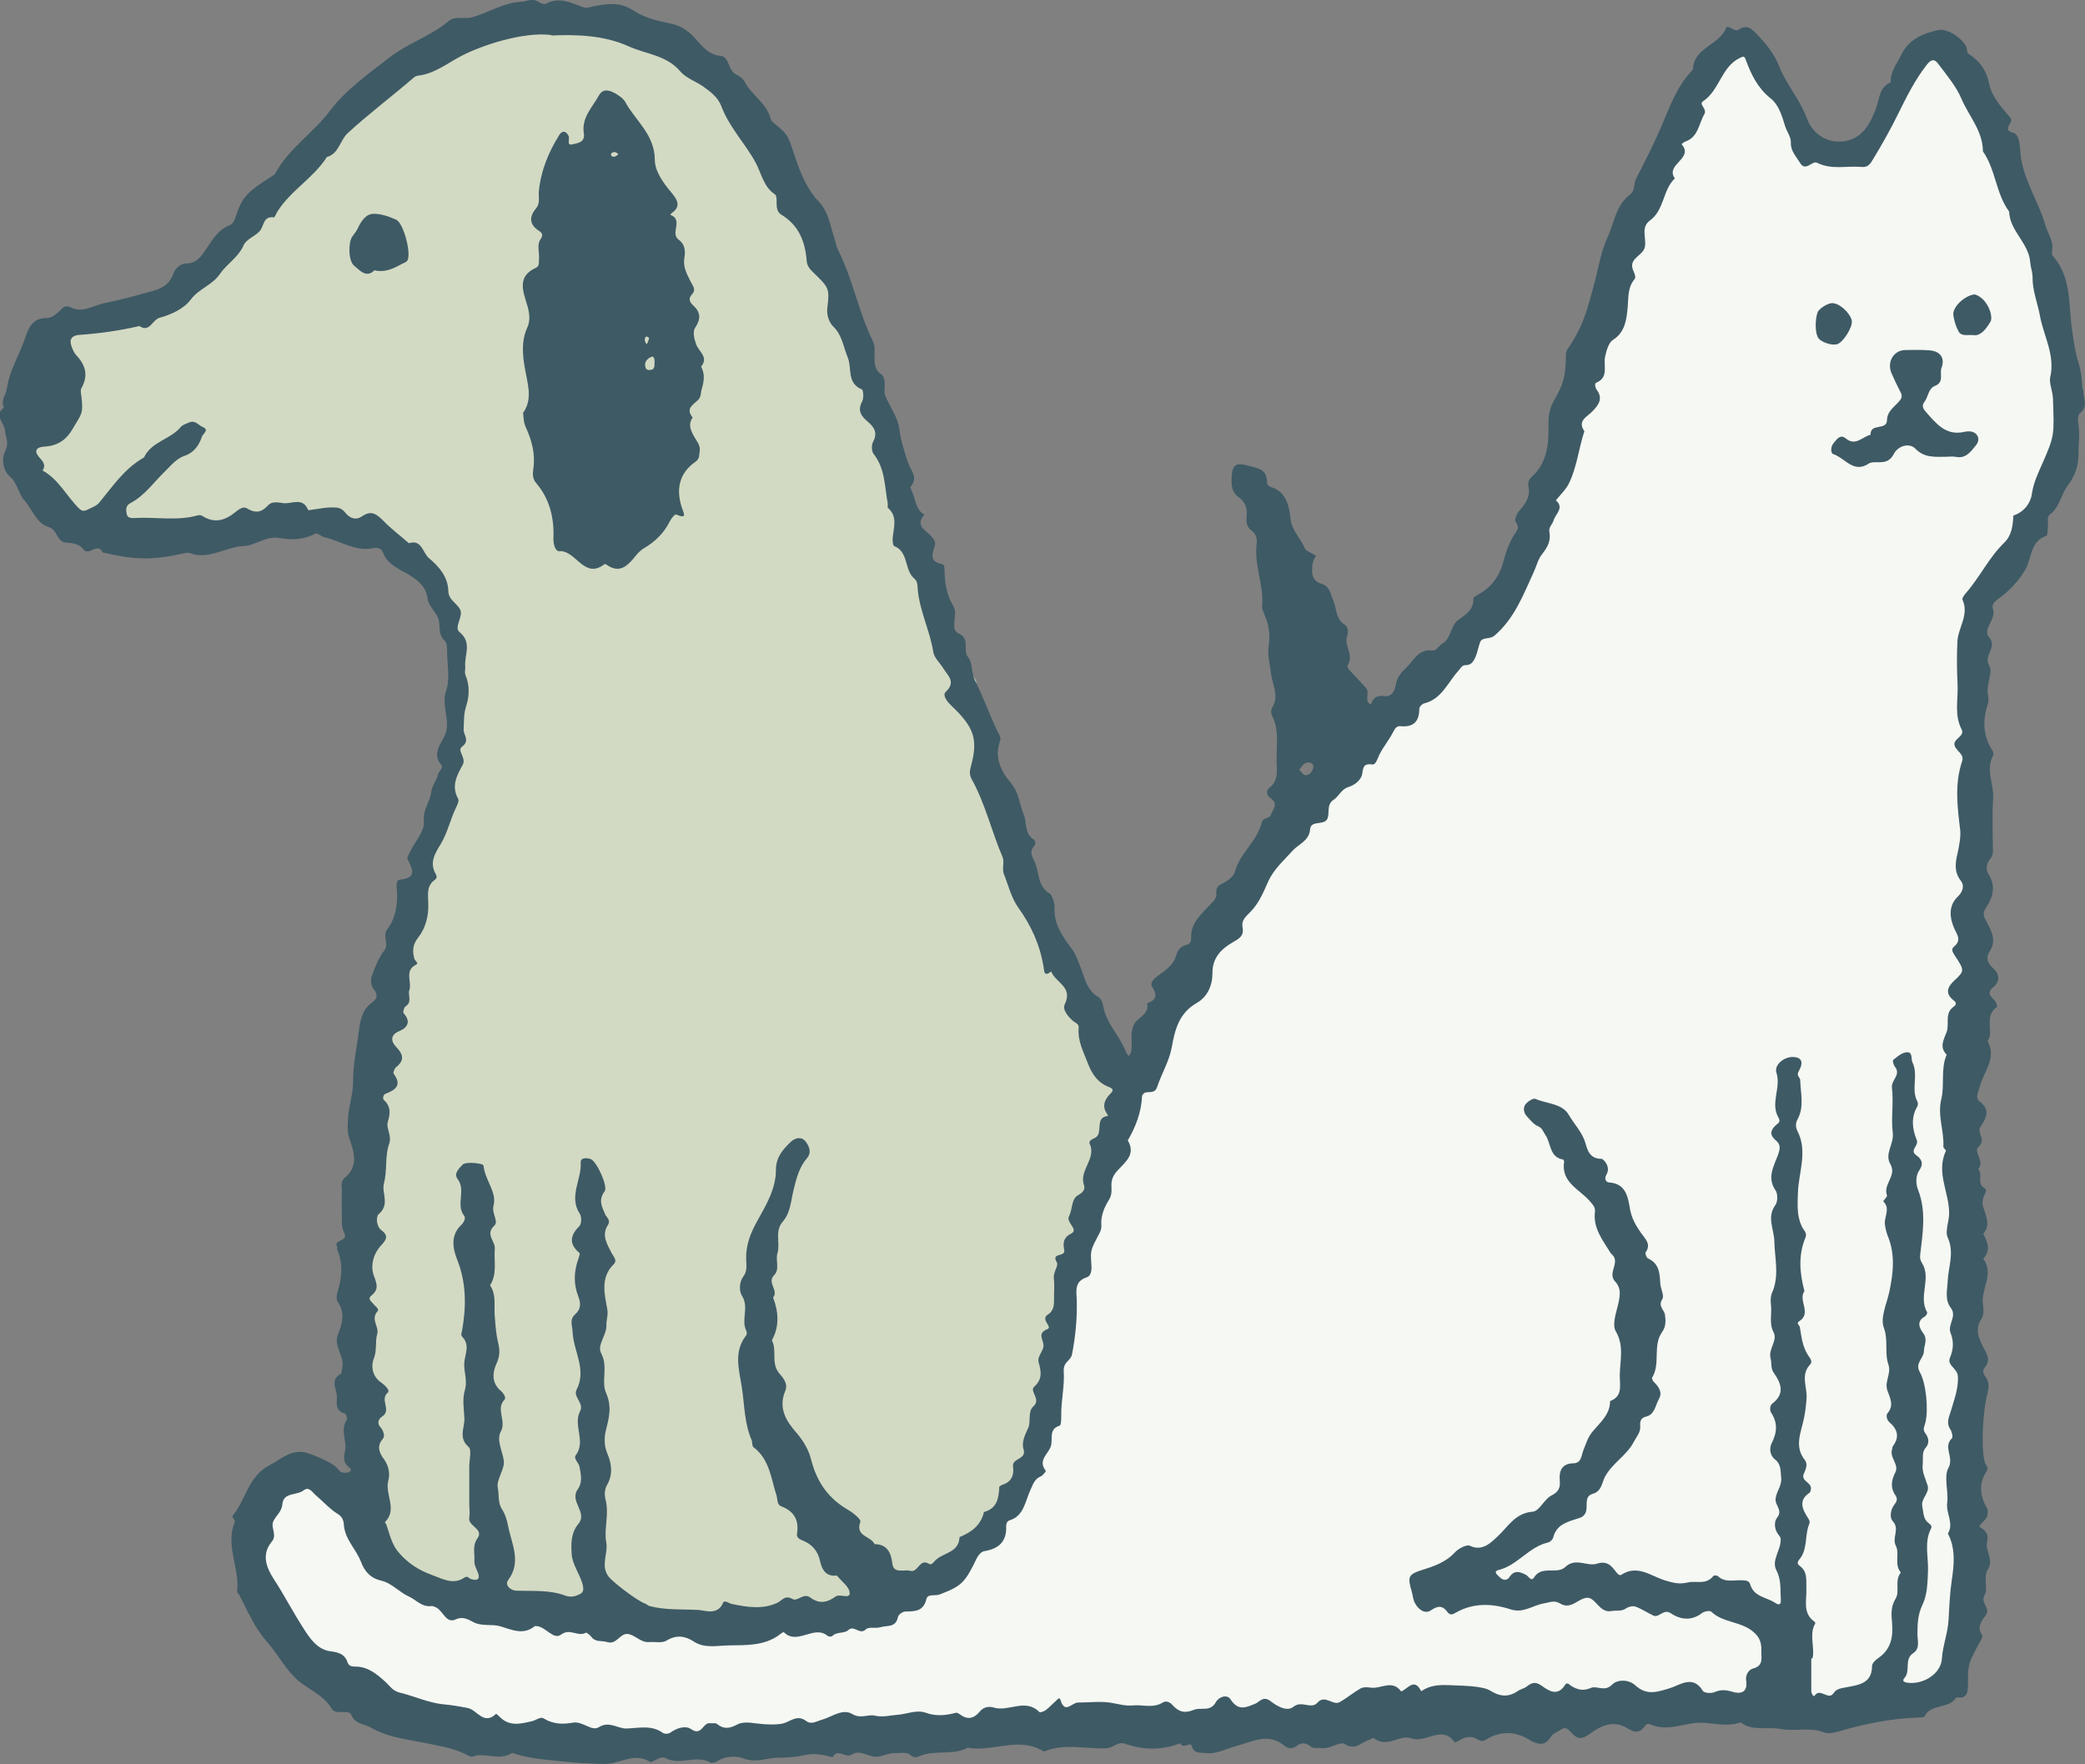 <?xml version="1.0" encoding="UTF-8"?> <svg xmlns="http://www.w3.org/2000/svg" width="104" height="88" viewBox="0 0 104 88" fill="none"><rect x="0" y="0" width="104" height="88" fill="#808080" stroke="none"/><g clip-path="url(#clip0_1547_7534)"><path d="M56.632 53.768L52.242 46.834L49.213 38.737L48.677 33.933L46.64 30.817L45.542 26.998L44.12 21.578L42.452 15.954L37.421 5.685L32.004 1.478L24.725 1.03L18.86 4.127L13.381 10.014L9.316 14.274L5.769 15.893L2.222 16.667L1.194 22.413L3.064 25.775L7.507 26.998L12.213 26.549L16.797 26.162L20.467 27.773L22.398 30.589L22.82 34.267L22.108 40.145L20.37 45.769L18.667 52.809L18.113 60.051L17.727 65.639L18.017 72.424L18.052 76.586L21.529 79.622L30.687 80.687L38.035 81.048L45.025 79.561L49.476 76.234L51.996 70.646L53.436 62.506L56.149 54.754L56.632 53.768Z" fill="#D3DAC3"></path><path d="M14.408 73.542L12.6 76.129L13.504 80.52L16.814 84.137L22.056 86.46L27.473 87.155H34.602H42.259L55.745 86.372L64.683 86.117L74.139 85.518L83.683 85.254H89.873L93.482 84.735L96.748 84.313L98.038 81.55V74.835V62.691V55.106V48.822L98.723 41.58V31.935V29.436L101.129 26.25L103.324 21.551L102.376 14.406L100.102 8.026L96.915 2.297H95.712L93.183 7.902L90.382 7.515L86.905 1.998L83.551 6.222L79.469 18.066L77.625 23.408L74.613 30.043L66.316 38.306L59.617 47.485L55.71 55.361L53.603 63.034L52.523 67.989L51.153 73.63L48.054 77.801L43.198 80.344L35.639 81.048L29.492 80.608L22.872 79.957L18.535 77.634L17.543 74.316L14.408 73.542Z" fill="#F6F8F3"></path><path d="M103.921 19.386C103.86 19.809 104.22 20.249 103.746 20.61C103.632 20.698 103.64 21.006 103.676 21.208C103.755 21.683 103.667 22.141 103.676 22.607C103.676 23.223 103.518 23.725 103.14 24.218C102.798 24.658 102.745 25.291 102.253 25.661C102.069 25.793 102.183 26.057 102.148 26.259C102.13 26.418 102.139 26.699 102.069 26.726C101.244 27.007 101.349 27.878 101.006 28.442C100.673 28.996 100.243 29.445 99.751 29.814C99.523 29.99 99.321 30.114 99.409 30.369C99.593 30.906 98.855 31.363 99.224 31.794C99.645 32.305 98.917 32.666 99.224 33.202C99.417 33.537 99.075 34.118 99.154 34.61C99.18 34.778 99.207 34.962 99.154 35.112C98.882 35.93 98.908 36.705 99.391 37.453C99.435 37.514 99.444 37.638 99.409 37.699C99.031 38.412 99.47 39.125 99.417 39.846C99.365 40.603 99.4 41.369 99.4 42.126C99.4 42.372 99.461 42.627 99.268 42.847C99.084 43.058 99.049 43.384 99.163 43.56C99.575 44.185 99.417 44.748 99.049 45.294C98.864 45.566 98.961 45.725 99.084 45.962C99.329 46.429 99.61 46.913 99.233 47.476C99.049 47.749 99.136 48.039 99.382 48.259C99.725 48.558 99.795 48.928 99.435 49.227C99.075 49.526 99.294 49.685 99.496 49.905C99.567 49.984 99.637 50.204 99.61 50.222C99.04 50.618 99.338 51.225 99.242 51.726C99.224 51.806 99.127 51.902 99.154 51.946C99.602 52.818 98.926 53.478 98.741 54.226C98.68 54.472 98.513 54.762 98.724 54.921C99.312 55.352 99.066 55.783 98.785 56.197C98.574 56.514 99.11 56.839 98.689 57.2C98.407 57.438 99.022 57.93 98.671 58.309C98.934 58.564 98.583 59.013 98.961 59.242C99.163 59.365 99.013 59.506 98.961 59.655C98.899 59.805 98.864 59.998 98.908 60.139C99.022 60.606 99.329 61.063 98.926 61.538C99.136 61.952 99.321 62.366 98.926 62.779C99.479 63.536 98.811 64.284 98.908 65.041C98.943 65.278 98.961 65.595 98.838 65.771C98.504 66.29 98.689 66.722 98.917 67.179C99.092 67.513 99.321 67.83 99.005 68.2C98.82 68.42 98.987 68.578 99.092 68.754C99.233 68.983 99.198 69.265 99.136 69.494C98.908 70.338 98.803 72.151 98.996 72.917C99.031 73.066 99.215 73.198 99.101 73.366C98.671 74.017 98.767 74.642 99.136 75.275C99.171 75.337 99.136 75.442 99.136 75.53C99.136 75.838 98.592 76.076 98.776 76.182C99.119 76.375 99.189 76.586 99.119 76.877C99.005 77.352 99.47 77.801 99.154 78.285C98.899 78.672 99.189 79.209 98.996 79.543C98.75 79.966 99.329 80.212 99.04 80.582C98.829 80.846 98.592 81.171 98.873 81.558C98.908 81.602 98.855 81.717 98.82 81.787C98.179 82.958 98.162 82.958 98.162 83.97C98.162 84.401 98.144 84.744 97.582 84.656C97.222 85.263 96.318 84.946 95.993 85.615C95.958 85.677 95.756 85.659 95.633 85.668C94.325 85.721 93.052 85.967 91.796 86.337C91.524 86.416 91.19 86.495 90.945 86.398C90.251 86.134 89.531 86.372 88.855 86.24C88.179 86.108 87.432 86.372 86.818 85.906C86.028 86.196 85.229 85.835 84.456 85.95C83.727 86.055 83.034 86.328 82.305 86.002C82.147 85.932 82.077 86.055 82.015 86.134C81.743 86.478 81.506 86.398 81.163 86.196C80.514 85.8 79.899 86.038 79.337 86.451C78.925 86.759 78.714 86.794 78.345 86.39C78.161 86.187 78.055 86.134 77.853 86.275C77.687 86.39 77.45 86.46 77.362 86.618C77.063 87.129 76.677 87.006 76.317 86.794C75.632 86.372 74.947 86.319 74.236 86.698C74.069 86.794 73.946 86.918 73.709 86.759C73.428 86.583 73.077 86.601 72.77 86.821C72.708 86.865 72.568 86.918 72.55 86.891C71.918 86.011 71.119 86.979 70.382 86.698C69.846 86.495 69.161 87.226 68.52 86.689C68.494 86.662 68.38 86.75 68.301 86.777C67.906 86.882 67.625 87.34 67.071 86.988C66.843 86.838 66.334 87.252 65.912 87.19C65.746 87.164 65.535 87.226 65.421 87.138C65.157 86.935 64.938 86.874 64.648 87.102C64.49 87.226 64.244 87.226 64.069 87.076C63.261 86.398 62.48 86.874 61.672 87.085C61.163 87.217 60.688 87.507 60.126 87.437C59.846 87.402 59.565 87.49 59.442 87.076C59.38 86.865 59.02 87.252 58.862 86.953C57.949 87.305 57.027 87.296 56.105 86.97C55.763 86.847 55.526 87.19 55.174 87.199C54.147 87.243 53.094 86.935 52.093 87.358C52.066 87.366 52.022 87.331 51.987 87.314C50.776 86.618 49.502 87.393 48.273 87.173C47.518 87.578 46.64 87.261 45.876 87.586C45.701 87.666 45.569 87.674 45.429 87.551C45.209 87.358 44.954 87.454 44.709 87.437C44.34 87.41 43.971 87.639 43.655 87.622C43.277 87.604 42.865 87.261 42.496 87.507C42.162 87.727 41.776 87.164 41.53 87.648C41.082 87.534 40.67 87.428 40.169 87.534C39.774 87.622 39.309 87.674 38.87 87.666C38.282 87.666 37.728 87.947 37.096 87.71C36.719 87.569 36.192 87.569 35.77 87.85C35.683 87.912 35.507 87.956 35.419 87.903C34.708 87.507 33.927 88.079 33.207 87.692C32.926 87.542 32.539 87.947 32.425 87.877C31.635 87.375 30.915 87.991 30.16 87.982C29.458 87.965 28.782 87.938 28.079 87.859C27.219 87.762 26.367 87.718 25.542 87.428C24.997 87.798 24.4 87.498 23.83 87.551C23.68 87.569 23.557 87.674 23.382 87.578C22.732 87.217 22.021 87.102 21.292 86.953C20.361 86.759 19.369 86.671 18.5 86.17C18.166 85.976 17.719 86.002 17.534 85.554C17.464 85.369 17.262 85.395 17.104 85.395C16.893 85.395 16.656 85.422 16.533 85.21C16.165 84.586 15.515 84.33 14.979 83.908C14.286 83.371 13.899 82.544 13.32 81.893C12.714 81.215 12.363 80.379 11.95 79.578C11.915 79.508 11.818 79.429 11.827 79.367C11.968 78.214 11.221 77.088 11.713 75.909C11.739 75.838 11.564 75.645 11.59 75.618C12.266 74.826 12.354 73.656 13.443 73.084C14.031 72.776 14.488 72.301 15.216 72.442C15.445 72.486 16.569 72.934 16.788 73.198C16.902 73.33 16.981 73.454 17.157 73.454C17.236 73.454 17.332 73.471 17.403 73.427C17.613 73.33 17.438 73.216 17.376 73.163C17.104 72.908 17.148 72.688 17.218 72.31C17.297 71.852 16.964 71.315 17.297 70.814C17.341 70.752 17.253 70.506 17.201 70.497C16.744 70.391 16.788 70.03 16.805 69.705C16.823 69.309 16.419 68.834 17.008 68.517C17.051 68.49 17.034 68.358 17.06 68.288C17.236 67.681 16.621 67.153 16.849 66.59C17.078 66.009 17.227 65.498 16.849 64.935C16.77 64.821 16.788 64.592 16.832 64.442C17.06 63.73 17.122 63.017 16.814 62.304C16.797 62.269 16.841 62.207 16.814 62.181C16.612 61.802 17.429 61.943 17.157 61.459C17.008 61.195 17.069 60.808 17.051 60.474C17.034 60.13 17.051 59.796 17.051 59.462C17.06 59.215 16.964 58.934 17.192 58.749C17.912 58.159 17.648 57.438 17.42 56.76C17.306 56.417 17.35 56.126 17.359 55.801C17.385 55.167 17.622 54.586 17.613 53.918C17.605 53.302 17.719 52.615 17.824 51.973C17.947 51.278 17.894 50.468 18.588 49.975C18.834 49.799 18.843 49.579 18.641 49.333C18.465 49.122 18.491 48.822 18.57 48.611C18.72 48.189 18.904 47.749 19.176 47.397C19.431 47.054 19.027 46.719 19.352 46.297C19.703 45.848 19.852 45.109 19.799 44.431C19.782 44.229 19.738 43.894 19.94 43.877C20.827 43.789 20.572 43.349 20.326 42.847C20.291 42.777 20.388 42.618 20.441 42.513C20.686 41.994 21.187 41.457 21.143 40.973C21.081 40.366 21.45 40.014 21.503 39.53C21.547 39.169 21.784 38.931 21.854 38.606C21.889 38.456 22.126 38.289 22.021 38.166C21.538 37.602 21.968 37.154 22.179 36.696C22.249 36.538 22.284 36.388 22.293 36.221C22.328 35.631 22.038 35.086 22.258 34.434C22.451 33.871 22.311 33.176 22.302 32.542C22.302 32.34 22.302 32.067 22.179 31.953C21.845 31.645 21.968 31.258 21.88 30.914C21.793 30.562 21.371 30.246 21.327 29.841C21.257 29.304 20.906 29.005 20.546 28.758C20.01 28.398 19.343 28.23 19.088 27.526C19.036 27.368 18.834 27.298 18.658 27.333C17.745 27.544 16.999 26.972 16.173 26.796C16.024 26.761 15.831 26.567 15.743 26.611C15.155 26.919 14.558 26.954 13.908 26.831C13.276 26.717 12.723 27.218 12.152 27.236C11.239 27.271 10.422 27.949 9.474 27.588C9.404 27.562 9.307 27.562 9.228 27.588C7.604 27.949 6.744 27.94 5.119 27.553C4.873 27.016 4.426 27.764 4.162 27.403C3.934 27.095 3.609 27.095 3.267 27.06C2.828 27.016 2.88 26.418 2.406 26.277C1.818 26.101 1.616 25.406 1.221 24.966C0.914 24.622 0.887 24.112 0.492 23.769C0.132 23.461 0.071 22.854 0.264 22.484C0.475 22.062 0.264 21.798 0.246 21.454C0.22 21.085 -0.333 20.715 0.202 20.328C0.009 19.967 0.308 19.686 0.343 19.386C0.475 18.471 0.957 17.714 1.247 16.878C1.414 16.394 1.598 15.849 2.327 15.866C2.573 15.866 2.863 15.638 3.047 15.435C3.284 15.171 3.433 15.303 3.671 15.391C4.206 15.576 4.707 15.215 5.216 15.118C5.883 14.986 6.55 14.81 7.209 14.626C7.762 14.476 8.403 14.37 8.649 13.649C8.728 13.42 8.965 13.138 9.316 13.138C9.817 13.138 10.062 12.751 10.282 12.426C10.607 11.942 10.888 11.449 11.467 11.229C11.608 11.176 11.687 11.009 11.748 10.833C12.073 9.838 12.293 9.592 13.548 8.8C13.61 8.756 13.697 8.712 13.732 8.65C14.409 7.392 15.629 6.635 16.472 5.509C17.253 4.47 18.368 3.696 19.413 2.878C20.344 2.147 21.485 1.813 22.381 1.047C22.706 0.774 23.171 0.977 23.575 0.854C24.383 0.625 25.103 0.141 25.981 0.088C26.297 0.07 26.578 -0.123 26.894 0.114C26.982 0.176 27.157 0.229 27.236 0.185C27.886 -0.176 28.483 0.141 29.071 0.352C29.3 0.44 29.431 0.334 29.624 0.308C30.3 0.194 30.915 0.07 31.617 0.537C32.1 0.862 32.803 1.047 33.417 1.17C33.865 1.258 34.164 1.426 34.48 1.716C34.919 2.13 35.226 2.719 35.955 2.79C36.315 2.825 36.324 3.309 36.534 3.564C36.71 3.775 36.991 3.775 37.158 4.101C37.5 4.761 38.255 5.148 38.448 5.949C38.475 6.054 38.606 6.142 38.703 6.222C39.353 6.758 39.3 6.776 39.686 7.911C39.941 8.668 40.283 9.478 40.819 10.032C41.355 10.586 41.398 11.246 41.618 11.871C41.679 12.056 41.697 12.258 41.794 12.452C42.54 13.904 42.812 15.55 43.541 17.019C43.646 17.23 43.629 17.503 43.62 17.758C43.62 18.102 43.62 18.436 43.936 18.656C44.129 18.797 44.129 19.017 44.129 19.228C44.129 19.395 44.094 19.589 44.156 19.73C44.384 20.284 44.788 20.821 44.858 21.393C44.928 21.974 45.112 22.502 45.279 23.047C45.402 23.443 45.841 23.804 45.42 24.27C45.393 24.306 45.455 24.42 45.481 24.49C45.674 24.895 45.657 25.406 46.105 25.67C45.604 26.25 46.219 26.453 46.473 26.77C46.587 26.91 46.684 27.051 46.631 27.218C46.491 27.632 46.359 28.01 46.974 28.134C47.106 28.16 47.114 28.318 47.114 28.442C47.12 29.105 47.24 29.653 47.474 30.087C47.536 30.193 47.606 30.298 47.624 30.422C47.703 30.818 47.413 31.416 47.808 31.592C48.431 31.865 47.992 32.428 48.291 32.78C48.519 33.062 48.44 33.554 48.633 33.942C49.028 34.734 49.336 35.57 49.705 36.379C49.792 36.573 49.959 36.749 49.88 36.96C49.581 37.796 49.95 38.5 50.424 39.054C50.837 39.538 50.846 40.11 51.065 40.63C51.232 41.034 51.083 41.562 51.548 41.862C51.671 41.941 51.662 42.108 51.583 42.196C51.338 42.478 51.461 42.671 51.601 42.97C51.856 43.498 51.724 44.194 52.365 44.572C52.47 44.634 52.611 45.047 52.602 45.241C52.549 46.112 53.015 46.719 53.48 47.353C53.673 47.608 53.77 47.934 53.893 48.233C54.112 48.787 54.209 49.403 54.797 49.738C54.92 49.808 54.999 50.01 55.025 50.169C55.174 51.049 55.859 51.665 56.167 52.474C56.193 52.545 56.246 52.606 56.298 52.677C56.342 52.606 56.412 52.545 56.421 52.474C56.509 52.034 56.342 51.586 56.553 51.119C56.737 50.723 57.343 50.618 57.22 50.046C57.677 49.878 57.747 49.65 57.466 49.21C57.326 48.99 57.633 48.752 57.826 48.62C58.186 48.365 58.537 48.11 58.669 47.652C58.739 47.388 58.906 47.194 59.161 47.133C59.371 47.08 59.424 46.948 59.415 46.772C59.38 46.068 59.889 45.637 60.285 45.197C60.478 44.986 60.697 44.862 60.671 44.537C60.653 44.317 60.724 44.176 60.969 44.07C61.215 43.956 61.522 43.727 61.593 43.49C61.847 42.548 62.708 41.967 62.936 41.026C62.998 40.753 63.331 40.85 63.384 40.656C63.463 40.392 63.805 40.11 63.384 39.82C63.191 39.688 63.12 39.45 63.322 39.292C63.709 38.984 63.709 38.579 63.682 38.148C63.638 37.321 63.849 36.476 63.445 35.684C63.393 35.578 63.393 35.402 63.445 35.314C63.832 34.716 63.454 34.126 63.393 33.554C63.34 33.097 63.208 32.683 63.287 32.182C63.358 31.715 63.305 31.178 63.094 30.712C63.033 30.562 62.945 30.395 62.954 30.246C63.05 29.19 62.55 28.195 62.681 27.139C62.717 26.875 62.664 26.638 62.436 26.47C62.207 26.312 62.146 26.066 62.181 25.802C62.225 25.397 62.137 25.045 61.786 24.798C61.426 24.543 61.417 24.174 61.435 23.786C61.47 23.162 61.654 23.065 62.286 23.232C62.743 23.355 63.199 23.408 63.199 24.033C63.199 24.174 63.279 24.262 63.41 24.297C64.192 24.534 64.306 25.3 64.376 25.89C64.446 26.497 64.868 26.822 65.061 27.306C65.131 27.491 65.447 27.588 65.649 27.729C65.474 27.931 65.456 28.178 65.447 28.433C65.43 28.785 65.605 29.022 65.895 29.11C66.343 29.242 66.343 29.586 66.501 29.938C66.676 30.334 66.615 30.87 67.063 31.152C67.265 31.275 67.256 31.548 67.194 31.733C67.028 32.208 67.537 32.657 67.238 33.15C67.142 33.308 67.344 33.449 67.449 33.572C67.677 33.818 67.906 34.056 68.134 34.311C68.353 34.549 68.011 34.954 68.38 35.147C68.468 34.83 68.678 34.672 69.012 34.716C69.495 34.795 69.591 34.346 69.635 34.091C69.741 33.59 70.109 33.387 70.364 33.062C70.689 32.657 70.917 32.393 71.435 32.446C71.672 32.463 71.76 32.208 71.936 32.111C72.392 31.847 72.34 31.222 72.726 30.932C73.103 30.65 73.499 30.439 73.49 29.885C73.49 29.762 73.63 29.726 73.736 29.656C74.42 29.269 74.798 28.723 74.982 28.028C75.096 27.597 75.237 27.166 75.465 26.778C75.615 26.514 75.852 26.365 75.597 26.022C75.535 25.934 75.65 25.626 75.772 25.485C76.089 25.124 76.352 24.781 76.238 24.262C76.203 24.094 76.255 23.918 76.387 23.804C77.168 23.1 77.256 22.167 77.239 21.199C77.23 20.777 77.283 20.39 77.502 20.002C77.994 19.149 78.099 18.744 78.108 17.741C78.108 17.609 78.117 17.53 78.178 17.433C78.986 16.245 79.162 15.497 79.539 14.08C79.741 13.35 79.847 12.566 80.171 11.871C80.514 11.132 80.593 10.243 81.304 9.706C81.576 9.495 81.471 9.17 81.611 8.906C82.041 8.07 82.472 7.225 82.849 6.354C83.288 5.342 83.639 4.286 84.438 3.476C84.474 2.367 85.755 2.27 86.098 1.39C86.177 1.188 86.51 1.628 86.73 1.478C87.143 1.197 87.38 1.443 87.643 1.716C88.091 2.191 88.495 2.666 88.749 3.318C89.101 4.215 89.777 4.954 90.128 5.905C90.567 7.093 91.875 7.357 92.718 6.75C93.148 6.433 93.377 5.922 93.57 5.421C93.754 4.954 93.719 4.347 94.307 4.11C94.281 3.573 94.623 3.177 94.834 2.737C95.203 1.962 95.932 1.654 96.713 1.496C97.126 1.417 97.846 1.874 98.074 2.323C98.127 2.429 98.1 2.622 98.171 2.666C98.724 3.036 99.075 3.458 99.224 4.198C99.347 4.796 99.83 5.368 100.269 5.852C100.515 6.125 99.777 6.459 100.427 6.626C100.717 6.697 100.752 7.251 100.769 7.498C100.84 8.862 101.656 9.953 102.016 11.211C102.139 11.642 102.446 12.012 102.359 12.505C102.35 12.584 102.332 12.698 102.376 12.742C103.351 13.825 103.166 15.215 103.36 16.5C103.439 17.028 103.509 17.582 103.667 18.066C103.834 18.568 103.834 18.999 103.878 19.43L103.921 19.386ZM90.347 82.729V84.348C90.347 84.471 90.462 84.647 90.505 84.586C90.786 84.146 91.199 84.85 91.463 84.445C91.612 84.216 91.858 84.207 92.112 84.154C92.709 84.04 93.377 83.97 93.377 83.098C93.377 82.966 93.543 82.799 93.675 82.711C94.307 82.28 94.439 81.682 94.377 80.951C94.342 80.555 94.299 80.15 94.553 79.737C94.781 79.367 94.483 78.822 94.817 78.434C94.465 78.038 94.764 77.493 94.571 77.114C94.351 76.692 94.781 76.27 94.413 75.874C94.246 75.698 94.29 75.31 94.492 75.046C94.606 74.906 94.667 74.765 94.553 74.597C94.281 74.21 94.334 73.841 94.544 73.427C94.737 73.04 94.219 72.679 94.386 72.257C94.404 72.222 94.386 72.16 94.413 72.134C94.764 71.676 94.65 71.289 94.246 70.937C94.105 70.814 94.061 70.585 94.158 70.479C94.492 70.083 94.263 69.705 94.14 69.344C93.991 68.895 94.351 68.508 94.193 68.059C93.991 67.478 94.202 66.862 93.965 66.22C93.78 65.727 94.105 65.041 94.237 64.442C94.439 63.501 94.544 62.568 94.158 61.635C94.088 61.459 94.035 61.23 94.017 61.046C93.982 60.676 94.307 60.289 93.939 59.919C93.921 59.902 94.149 59.69 94.123 59.62C93.912 59.066 94.632 58.643 94.29 58.062C93.991 57.543 94.474 57.068 94.413 56.522C94.316 55.774 94.465 55 94.369 54.252C94.325 53.865 94.843 53.61 94.518 53.205C94.448 53.117 94.395 52.906 94.43 52.87C94.615 52.721 94.825 52.536 95.045 52.492C95.44 52.422 95.299 52.791 95.396 52.994C95.703 53.627 95.308 54.331 95.642 54.947C95.677 55.009 95.668 55.132 95.633 55.194C95.308 55.739 95.387 56.329 95.607 56.857C95.73 57.156 95.212 57.358 95.598 57.631C95.853 57.816 95.967 58.045 95.73 58.379C95.537 58.661 95.563 59.083 95.677 59.356C96.09 60.421 95.905 61.494 95.782 62.559C95.756 62.744 95.782 62.85 95.861 62.982C96.362 63.756 95.668 64.662 96.125 65.454C96.151 65.49 96.072 65.63 96.011 65.666C95.589 65.894 95.73 66.229 95.923 66.484C96.169 66.818 95.975 67.074 95.967 67.373C95.967 67.751 95.501 67.98 95.756 68.429C96.072 68.983 96.195 70.25 96.046 70.928C96.002 71.13 95.879 71.289 96.037 71.491C96.204 71.702 96.248 71.975 96.072 72.186C95.835 72.45 95.94 72.741 95.905 73.031C95.853 73.418 96.046 73.744 96.151 74.096C96.265 74.474 95.791 74.738 95.888 75.161C95.949 75.442 95.923 75.742 96.177 75.953C96.256 76.014 96.397 76.102 96.318 76.243C95.967 76.93 96.195 77.651 96.169 78.355C96.142 78.945 96.142 79.526 95.888 80.054C95.659 80.529 95.642 81.004 95.642 81.506C95.642 81.822 95.782 82.227 95.44 82.447C94.957 82.764 95.317 83.345 94.992 83.697C94.843 83.864 95.027 83.908 95.115 83.926C95.923 84.049 96.818 83.486 96.862 82.729C96.906 82.06 97.161 81.453 97.196 80.775C97.231 80.133 97.257 79.473 97.354 78.822C97.468 78.065 97.556 77.238 97.161 76.49C97.477 75.979 97.055 75.478 97.126 74.958C97.205 74.378 96.941 73.665 97.187 73.216C97.486 72.688 96.897 72.178 97.363 71.738C97.424 71.676 97.363 71.403 97.275 71.28C97.064 70.937 97.222 70.682 97.319 70.347C97.477 69.802 97.688 69.265 97.661 68.658C97.644 68.235 97.099 68.112 97.266 67.716C97.442 67.302 97.459 66.898 97.301 66.502C97.117 66.062 97.644 65.666 97.301 65.226C96.994 64.821 97.134 64.328 97.152 63.879C97.187 63.166 97.494 62.471 97.152 61.723C97.011 61.415 97.213 60.949 97.222 60.553C97.249 59.506 96.546 58.485 97.064 57.402C97.082 57.367 96.933 57.262 96.933 57.2C96.985 56.399 96.625 55.651 96.836 54.806C97.003 54.111 96.792 53.319 97.099 52.606C96.731 52.228 96.941 51.885 97.099 51.471C97.249 51.075 96.976 50.53 97.459 50.204C97.573 50.125 97.6 50.01 97.468 49.914C97.029 49.57 97.099 49.262 97.486 48.902C98.004 48.426 97.986 48.391 97.512 47.67C97.415 47.52 97.301 47.353 97.451 47.23C97.881 46.869 97.609 46.631 97.451 46.244C97.257 45.778 97.178 45.17 97.653 44.722C97.889 44.493 98.004 44.202 97.811 43.938C97.477 43.507 97.521 43.085 97.635 42.592C97.723 42.205 97.811 41.738 97.775 41.404C97.635 40.242 97.486 39.107 97.872 37.963C97.986 37.62 97.6 37.47 97.503 37.206C97.371 36.854 98.03 36.74 97.846 36.379C97.468 35.658 97.679 34.892 97.644 34.153C97.609 33.44 97.6 32.718 97.635 31.997C97.67 31.302 98.232 30.668 97.889 29.911C97.854 29.841 97.977 29.682 98.048 29.594C98.75 28.802 99.198 27.817 99.962 27.078C100.348 26.708 100.401 26.215 100.427 25.714C100.954 25.546 101.287 25.098 101.349 24.64C101.428 24.086 101.647 23.628 101.867 23.135C102.49 21.718 102.464 21.701 102.402 19.888C102.394 19.527 102.201 19.087 102.262 18.832C102.525 17.714 101.937 16.764 101.753 15.752C101.639 15.118 101.375 14.502 101.384 13.825C101.384 13.578 101.287 13.323 101.27 13.103C101.208 12.118 100.243 11.528 100.216 10.551C99.549 9.654 99.549 8.457 98.908 7.55C98.908 6.538 98.214 5.799 97.846 4.946C97.582 4.312 97.108 3.758 96.687 3.194C96.529 2.974 96.362 2.904 96.116 3.221C95.528 3.969 95.106 4.814 94.694 5.65C94.299 6.459 93.859 7.234 93.394 7.999C93.227 8.281 93.087 8.351 92.832 8.325C92.103 8.263 91.357 8.483 90.628 8.114C90.4 7.999 90.058 8.589 89.785 8.122C89.601 7.814 89.311 7.533 89.329 7.119C89.338 6.82 89.136 6.582 89.048 6.31C88.89 5.808 88.741 5.236 88.311 4.902C87.687 4.4 87.353 3.731 87.09 3.01C87.011 2.781 86.967 2.798 86.774 2.895C85.852 3.344 85.773 4.506 84.948 5.051C84.711 5.21 85.176 5.43 85.009 5.702C84.728 6.186 84.711 6.846 84.052 7.066C83.991 7.093 83.929 7.146 83.876 7.19C84.517 7.911 83.034 8.202 83.543 8.897C82.928 9.478 83.025 10.472 82.296 11C81.831 11.343 82.129 11.862 82.05 12.302C81.971 12.734 81.33 12.848 81.418 13.341C81.453 13.534 81.646 13.79 81.532 13.922C81.181 14.353 81.234 14.81 81.19 15.312C81.137 15.849 81.093 16.553 80.461 16.949C80.233 17.09 80.119 17.512 80.057 17.82C79.978 18.278 80.25 18.832 79.609 19.096C79.539 19.122 79.557 19.316 79.644 19.439C79.978 19.888 79.732 20.205 79.416 20.53C79.162 20.794 78.661 20.988 79.03 21.507C78.749 22.352 78.661 23.267 78.275 24.077C78.126 24.402 77.836 24.666 77.608 24.957C78.046 25.335 77.581 25.634 77.493 25.96C77.441 26.145 77.239 26.294 77.283 26.523C77.371 26.981 77.186 27.306 76.905 27.658C76.721 27.887 76.633 28.257 76.501 28.538C75.983 29.665 75.544 30.844 74.552 31.698C74.297 31.918 73.938 31.742 73.823 32.041C73.727 32.305 73.692 32.586 73.56 32.85C73.446 33.07 73.332 33.176 73.103 33.176C72.91 33.176 72.866 33.326 72.752 33.449C72.217 34.03 71.918 34.874 71.031 35.086C70.926 35.112 70.794 35.262 70.794 35.358C70.794 36.001 70.487 36.282 69.864 36.221C69.688 36.203 69.6 36.3 69.504 36.485C69.302 36.89 69.003 37.242 68.801 37.646C68.713 37.84 68.617 38.148 68.468 38.13C68.064 38.078 68.002 38.192 67.95 38.588C67.906 38.887 67.598 39.151 67.256 39.257C66.905 39.362 66.782 39.723 66.51 39.899C66.167 40.128 66.325 40.515 66.22 40.814C66.079 41.202 65.394 40.885 65.351 41.351C65.298 41.958 64.78 42.09 64.472 42.434C64.034 42.926 63.524 43.358 63.243 44C63.015 44.528 62.769 45.082 62.383 45.47C62.137 45.725 61.909 45.892 61.979 46.262C62.058 46.684 61.812 46.816 61.487 47.001C60.908 47.335 60.469 47.784 60.478 48.532C60.478 49.166 60.223 49.72 59.705 50.019C58.809 50.53 58.608 51.339 58.441 52.263C58.318 52.932 57.94 53.548 57.721 54.208C57.598 54.569 57.326 54.428 57.115 54.498C57.053 54.525 56.966 54.613 56.966 54.674C56.931 55.475 56.65 56.197 56.254 56.883C56.667 57.57 56.132 57.957 55.763 58.362C55.543 58.59 55.429 58.819 55.438 59.136C55.447 59.382 55.464 59.62 55.306 59.858C55.069 60.245 54.894 60.667 54.937 61.142C54.946 61.257 54.902 61.389 54.85 61.494C54.402 62.339 54.384 62.348 54.437 63.043C54.455 63.307 54.455 63.624 54.2 63.712C53.585 63.914 53.691 64.39 53.708 64.83C53.734 65.754 53.647 66.651 53.471 67.558C53.41 67.874 53.032 67.918 53.059 68.385C53.111 69.115 52.918 69.881 52.935 70.638C52.935 70.796 52.927 71.086 52.865 71.104C52.286 71.28 52.532 71.773 52.417 72.134C52.286 72.53 51.75 72.829 52.163 73.357C52.18 73.374 52.031 73.586 51.926 73.63C51.592 73.77 51.531 74.034 51.382 74.351C51.136 74.879 51.074 75.61 50.363 75.83C50.24 75.865 50.187 75.988 50.187 76.129C50.222 76.903 49.801 77.255 49.09 77.37C48.958 77.387 48.8 77.563 48.73 77.704C48.124 78.962 47.966 79.103 46.877 79.526C46.649 79.614 46.272 79.482 46.21 79.754C46.061 80.379 45.639 80.37 45.156 80.379C45.025 80.379 44.805 80.538 44.788 80.661C44.673 81.198 44.261 81.057 43.918 81.162C43.664 81.233 43.33 81.127 43.19 81.268C42.874 81.576 42.61 81.022 42.303 81.312C42.11 81.488 41.732 81.374 41.513 81.602C41.477 81.638 41.337 81.638 41.284 81.594C40.599 81.022 39.774 82.086 39.098 81.409C39.081 81.391 38.958 81.47 38.896 81.523C38.123 82.113 37.175 82.051 36.324 82.069C35.788 82.078 35.147 82.227 34.62 81.884C34.164 81.585 33.742 81.532 33.242 81.831C33.022 81.963 32.671 81.884 32.381 81.902C31.977 81.937 31.723 81.585 31.363 81.506C30.933 81.409 30.775 82.06 30.283 81.902C30.02 81.814 29.703 81.928 29.493 81.638C29.422 81.541 29.256 81.418 29.221 81.435C28.825 81.664 28.439 81.189 27.983 81.532C27.614 81.805 27.236 81.162 26.797 81.11C26.753 81.11 26.701 81.092 26.674 81.11C26.095 81.576 25.533 81.286 24.936 81.11C24.549 81.004 24.146 81.11 23.724 80.96C23.461 80.854 23.162 80.573 22.723 80.775C22.249 80.995 22.1 80.335 21.74 80.168C21.67 80.133 21.582 80.098 21.512 80.106C21.046 80.168 20.774 79.807 20.414 79.64C19.914 79.42 19.545 78.962 19.044 78.848C18.474 78.716 18.193 78.39 18.008 77.906C17.762 77.255 17.183 76.771 17.148 76.006C17.139 75.865 17.078 75.645 16.849 75.513C16.445 75.266 16.13 74.897 15.761 74.589C15.585 74.439 15.418 74.122 15.146 74.334C14.804 74.606 14.136 74.413 14.084 75.029C14.049 75.416 13.759 75.592 13.627 75.891C13.495 76.199 13.838 76.56 13.557 76.894C13.03 77.528 13.285 78.179 13.645 78.742C14.163 79.534 14.593 80.37 15.102 81.162C15.427 81.673 15.796 82.262 16.463 82.359C16.876 82.412 17.192 82.491 17.332 82.905C17.403 83.107 17.552 83.125 17.727 83.125C18.36 83.125 18.799 83.503 19.238 83.899C19.448 84.093 19.589 84.339 19.922 84.418C20.66 84.594 21.38 84.938 22.126 85.008C22.539 85.043 22.934 85.114 23.338 85.193C23.803 85.29 24.128 86.073 24.743 85.483C24.752 85.474 24.866 85.571 24.927 85.633C25.41 86.134 25.998 85.976 26.551 85.844C26.745 85.8 26.955 85.606 27.122 85.712C27.579 86.002 28.088 86.011 28.562 85.923C29.062 85.826 29.502 86.372 29.861 86.152C30.397 85.818 30.792 86.222 31.249 86.214C31.855 86.196 32.495 86.02 33.066 86.434C33.145 86.495 33.347 86.486 33.426 86.425C33.76 86.187 34.19 86.046 34.48 86.249C34.998 86.61 35.068 85.906 35.402 85.95C35.525 85.967 35.683 85.923 35.762 85.985C36.104 86.266 36.403 86.214 36.78 86.011C37.008 85.888 37.36 85.906 37.641 85.95C38.159 86.02 38.87 86.055 39.177 85.923C39.52 85.782 39.818 85.545 40.204 85.835C40.468 86.038 40.722 85.853 41.003 85.774C41.504 85.633 42.022 85.202 42.514 85.492C42.935 85.747 43.286 85.492 43.629 85.571C44.059 85.668 44.41 85.554 44.796 85.527C45.244 85.492 45.718 85.263 46.184 85.43C46.684 85.615 47.176 85.562 47.676 85.43C47.738 85.413 47.834 85.474 47.896 85.518C48.273 85.8 48.589 85.712 48.87 85.369C49.055 85.14 49.327 85.096 49.555 85.166C50.301 85.404 51.144 84.682 51.847 85.395C51.882 85.43 52.084 85.36 52.172 85.29C52.339 85.166 52.479 84.999 52.637 84.867C52.707 84.814 52.848 84.594 52.9 84.797C53.111 85.51 53.471 84.92 53.761 84.92C54.349 84.92 54.946 84.832 55.508 84.946C55.859 85.008 56.132 85.096 56.527 85.061C57.018 85.017 57.519 85.219 58.01 84.911C58.142 84.823 58.344 84.885 58.467 85.026C58.774 85.369 59.064 85.483 59.556 85.281C59.898 85.14 60.372 85.404 60.644 84.902C60.794 84.63 61.206 84.489 61.382 84.762C61.768 85.351 62.128 85.175 62.62 84.973C62.822 84.885 63.015 84.568 63.375 84.85C63.682 85.087 64.183 85.395 64.516 85.131C64.938 84.788 65.394 85.29 65.719 84.92C66.097 84.498 66.483 85.096 66.834 84.894C67.186 84.691 67.51 84.418 67.862 84.216C67.993 84.146 68.186 84.146 68.345 84.172C68.854 84.269 69.442 83.741 69.89 84.366C70.224 84.234 70.548 83.662 70.891 84.357C71.365 84.022 71.874 84.031 72.445 84.058C72.998 84.084 73.964 84.084 74.359 84.339C74.807 84.621 75.246 84.665 75.702 84.348C75.834 84.251 76.01 84.225 76.141 84.128C76.396 83.926 76.589 83.855 76.905 84.084C77.256 84.339 77.695 84.63 78.064 84.04C78.161 83.882 78.275 84.022 78.363 84.084C78.679 84.278 78.96 84.357 79.355 84.19C79.662 84.058 80.031 84.41 80.417 84.022C80.672 83.758 81.243 83.758 81.567 84.058C82.129 84.577 82.647 84.401 83.279 84.207C83.789 84.058 84.438 83.512 84.939 84.339C85 84.445 85.36 84.471 85.518 84.401C85.835 84.26 86.098 84.286 86.414 84.383C86.818 84.506 87.187 84.418 87.099 83.838C87.055 83.547 87.213 83.283 87.441 83.222C87.986 83.081 87.845 82.676 87.854 82.333C87.871 81.937 87.775 81.646 87.424 81.365C86.809 80.863 85.94 80.942 85.36 80.388C85.29 80.318 85.009 80.37 84.904 80.45C84.386 80.854 83.833 80.793 83.359 80.476C82.963 80.203 82.761 80.731 82.454 80.573C82.156 80.432 81.875 80.238 81.576 80.133C81.444 80.089 81.234 80.133 81.111 80.221C80.874 80.388 80.628 80.309 80.391 80.353C79.776 80.476 79.601 79.675 79.162 79.693C78.731 79.71 78.363 80.318 77.809 79.974C77.528 79.798 77.291 79.93 77.002 79.974C76.457 80.071 75.974 80.476 75.36 80.274C74.438 79.974 73.507 79.93 72.621 80.432C72.454 80.529 72.34 80.582 72.208 80.414C71.962 80.08 71.743 80.071 71.374 80.318C71.066 80.529 70.733 80.265 70.566 79.939C70.478 79.763 70.469 79.543 70.408 79.341C70.206 78.672 70.25 78.531 70.864 78.329C71.488 78.135 72.094 77.942 72.568 77.431C72.743 77.238 73.156 77.026 73.314 77.097C73.946 77.405 74.385 76.921 74.684 76.648C75.228 76.155 75.562 75.469 76.457 75.398C76.782 75.372 77.028 74.774 77.379 74.597C77.748 74.413 77.836 74.202 77.801 73.832C77.757 73.348 77.924 72.996 78.468 72.987C78.889 72.987 78.881 72.582 78.969 72.362C79.109 72.019 79.197 71.685 79.451 71.386C79.82 70.946 80.312 70.55 80.312 69.881C80.944 69.652 80.795 69.115 80.795 68.631C80.795 67.883 81.032 67.144 80.593 66.396C80.417 66.097 80.593 65.542 80.681 65.182C80.803 64.689 80.9 64.275 80.558 63.914C80.162 63.483 80.839 62.973 80.408 62.568C80.373 62.542 80.347 62.515 80.321 62.471C79.934 61.838 79.451 61.248 79.557 60.43C79.583 60.192 79.416 60.051 79.284 59.893C78.766 59.303 77.853 58.969 78.02 57.93C78.02 57.904 77.985 57.834 77.959 57.834C77.274 57.71 77.371 57.015 77.081 56.602C76.967 56.443 76.94 56.267 76.712 56.17C76.493 56.082 76.326 55.854 76.159 55.678C76.001 55.51 75.966 55.255 76.08 55.097C76.185 54.947 76.475 54.762 76.58 54.806C77.151 55.062 77.924 55.026 78.257 55.616C78.521 56.074 78.907 56.452 79.074 56.989C79.179 57.35 79.284 57.798 79.873 57.798C79.987 57.798 80.365 58.203 80.127 58.59C80.022 58.758 80.075 58.96 80.259 58.978C81.093 59.03 81.199 59.682 81.304 60.298C81.383 60.764 81.603 61.142 81.866 61.512C82.041 61.767 82.384 62.049 82.085 62.462C82.05 62.515 82.129 62.744 82.208 62.77C82.761 63.026 82.788 63.501 82.814 64.011C82.832 64.284 83.025 64.627 82.919 64.794C82.682 65.155 83.016 65.322 83.051 65.586C83.086 65.877 83.104 66.158 82.911 66.431C82.419 67.109 82.841 68.006 82.41 68.71C82.384 68.746 82.437 68.86 82.472 68.904C82.726 69.15 82.946 69.441 82.744 69.784C82.568 70.092 82.542 70.55 82.112 70.655C81.848 70.717 81.796 70.884 81.813 71.113C81.848 71.43 81.638 71.641 81.506 71.896C81.146 72.6 80.426 72.97 80.057 73.656C79.899 73.955 79.899 74.378 79.443 74.51C78.951 74.65 79.267 75.196 79.056 75.513C78.942 75.68 78.828 75.698 78.67 75.75C78.161 75.909 77.634 76.05 77.476 76.683C77.45 76.789 77.318 76.912 77.212 76.938C76.264 77.15 75.702 78.065 74.772 78.302C74.657 78.329 74.534 78.382 74.666 78.531C74.719 78.593 74.789 78.646 74.851 78.707C75.009 78.839 75.184 78.822 75.281 78.672C75.527 78.302 75.79 78.382 76.115 78.549C76.238 78.61 76.378 78.901 76.51 78.69C76.905 78.047 77.66 78.558 78.082 78.153C78.6 77.669 79.179 78.153 79.653 77.994C80.11 77.845 80.329 78.047 80.531 78.302C80.645 78.443 80.751 78.628 80.882 78.54C81.69 78.021 82.358 78.619 83.06 78.83C83.455 78.945 83.745 79.033 84.201 78.927C84.614 78.83 85.106 79.068 85.466 78.602C85.492 78.566 85.65 78.575 85.694 78.619C86.054 78.954 86.484 78.795 86.888 78.822C87.055 78.83 87.239 78.822 87.301 79.024C87.485 79.658 88.117 79.658 88.547 79.948C88.741 80.08 88.846 80.036 88.829 79.79C88.793 79.297 88.864 78.822 88.609 78.329C88.337 77.81 88.855 77.299 88.82 76.754C88.82 76.683 88.758 76.604 88.706 76.542C88.495 76.278 88.486 75.891 88.635 75.706C88.943 75.337 88.547 75.099 88.565 74.782C88.591 74.395 88.89 74.114 88.846 73.709C88.811 73.366 88.846 73.031 88.539 72.794C88.258 72.574 88.258 72.204 88.372 71.984C88.644 71.447 88.679 70.972 88.346 70.462C88.267 70.338 88.275 70.101 88.416 69.995C89.048 69.511 88.837 68.983 88.477 68.473C88.311 68.244 88.381 67.989 88.319 67.76C88.188 67.285 88.679 66.871 88.469 66.458C88.231 66 88.389 65.542 88.337 65.102C88.311 64.9 88.311 64.662 88.389 64.486C88.767 63.633 88.521 62.77 88.504 61.899C88.486 61.301 88.117 60.711 88.556 60.104C88.679 59.937 88.679 59.541 88.565 59.374C88.126 58.74 88.477 58.168 88.679 57.622C88.802 57.279 88.829 57.086 88.565 56.866C88.275 56.619 88.293 56.39 88.565 56.135C88.662 56.038 88.846 55.977 88.714 55.748C88.284 55.026 88.855 54.252 88.609 53.504C88.486 53.126 88.969 52.694 89.469 52.721C90.005 52.756 89.882 53.152 89.715 53.442C89.592 53.654 89.785 53.733 89.794 53.865C89.812 54.525 90.005 55.202 89.663 55.827C89.557 56.021 89.557 56.223 89.663 56.426C90.181 57.446 89.707 58.494 89.68 59.506C89.663 60.095 89.619 60.632 89.873 61.169C89.952 61.354 90.154 61.477 90.058 61.723C89.689 62.603 89.768 63.501 90.005 64.398C89.671 64.856 90.391 65.498 89.742 65.903C89.575 66.009 89.759 66.097 89.777 66.194C89.856 66.678 89.908 67.17 90.189 67.602C90.286 67.742 90.427 67.91 90.295 68.05C89.785 68.587 90.163 69.203 90.11 69.775C90.084 70.11 90.049 70.426 89.979 70.752C89.847 71.421 89.478 72.134 90.023 72.82C90.189 73.031 90.075 73.278 89.97 73.524C89.829 73.858 90.321 73.929 90.33 74.219C90.33 74.298 90.312 74.413 90.268 74.448C89.68 74.835 89.908 75.284 90.189 75.724C90.251 75.821 90.295 75.891 90.233 76.041C90.023 76.569 90.163 77.202 89.812 77.704C89.724 77.827 89.566 77.959 89.768 78.1C90.181 78.399 90.084 78.83 90.102 79.244C90.128 79.807 89.9 80.441 90.488 80.872C90.585 80.942 90.541 80.986 90.488 81.083C90.26 81.62 90.532 82.227 90.409 82.702L90.347 82.729ZM27.456 1.742C26.069 1.584 24.04 2.262 23.048 2.772C22.328 3.142 21.687 3.678 20.844 3.775C20.765 3.784 20.686 3.828 20.625 3.881C19.545 4.814 18.404 5.667 17.35 6.635C16.946 7.005 16.911 7.665 16.305 7.832C15.638 8.879 14.505 9.495 13.838 10.551C13.776 10.648 13.706 10.842 13.662 10.842C13.127 10.771 13.179 11.246 12.969 11.51C12.758 11.774 12.301 11.906 12.152 12.232C11.889 12.839 11.318 13.156 10.967 13.666C10.598 14.221 9.913 14.397 9.5 14.96C9.167 15.4 8.526 15.699 7.964 15.849C7.595 15.946 7.464 16.614 6.954 16.262C5.971 16.491 4.97 16.632 3.969 16.702C3.583 16.729 3.442 16.914 3.565 17.266C3.618 17.415 3.688 17.591 3.793 17.706C4.276 18.207 4.417 18.735 4.057 19.369C4.004 19.466 4.039 19.624 4.057 19.747C4.171 20.671 4.057 20.645 3.627 21.384C3.267 22.009 2.81 22.246 2.16 22.282C1.827 22.308 1.695 22.484 1.923 22.766C2.099 22.986 2.327 23.153 2.125 23.47C2.924 23.901 3.319 24.746 3.943 25.362C4.136 25.546 4.259 25.476 4.452 25.379C4.645 25.282 4.838 25.221 4.97 25.045C5.637 24.235 6.234 23.346 7.183 22.818C7.551 22.018 8.508 21.921 9.018 21.296C9.114 21.182 9.299 21.129 9.448 21.067C9.738 20.944 9.904 21.217 10.124 21.305C10.457 21.446 10.115 21.639 10.071 21.78C9.931 22.211 9.667 22.581 9.22 22.73C8.798 22.871 8.543 23.206 8.245 23.496C7.674 24.042 7.226 24.719 6.498 25.098C6.261 25.221 6.278 25.441 6.322 25.643C6.366 25.846 6.55 25.846 6.726 25.837C7.753 25.775 8.807 25.995 9.825 25.714C9.975 25.67 10.036 25.696 10.133 25.758C10.739 26.127 11.265 25.934 11.757 25.529C11.933 25.388 12.143 25.247 12.31 25.353C12.732 25.608 13.039 25.573 13.373 25.203C13.557 25.001 13.855 25.054 14.084 25.089C14.523 25.177 15.102 24.746 15.374 25.45C15.84 25.397 16.305 25.274 16.788 25.318C16.972 25.335 17.104 25.423 17.209 25.555C17.455 25.863 17.754 25.969 18.079 25.74C18.544 25.423 18.816 25.67 19.141 25.995C19.527 26.391 19.975 26.726 20.397 27.095C21.038 26.884 21.09 27.579 21.389 27.834C21.872 28.23 22.346 28.758 22.363 29.48C22.372 29.929 22.794 30.078 22.952 30.404C23.127 30.756 22.618 31.284 22.925 31.53C23.566 32.058 23.154 32.674 23.206 33.238C23.224 33.378 23.154 33.519 23.224 33.686C23.434 34.206 23.417 34.716 23.241 35.262C23.127 35.614 23.145 36.018 23.127 36.388C23.118 36.67 23.461 36.934 23.039 37.25C22.785 37.435 23.268 37.796 23.083 38.139C22.802 38.658 22.495 39.195 22.846 39.829C22.916 39.961 22.811 40.137 22.741 40.295C22.46 40.876 22.328 41.518 21.994 42.082C21.722 42.53 21.398 43.014 21.731 43.586C21.81 43.727 21.784 43.815 21.687 43.886C21.266 44.185 21.354 44.616 21.362 45.038C21.389 45.672 21.239 46.279 20.853 46.772C20.581 47.115 20.563 47.441 20.669 47.819C20.695 47.925 20.915 48.039 20.748 48.118C20.151 48.418 20.563 48.981 20.414 49.403C20.335 49.623 20.581 49.975 20.221 50.204C20.151 50.248 20.089 50.486 20.133 50.538C20.52 50.961 20.309 51.269 19.922 51.427C19.422 51.63 19.527 51.973 19.747 52.202C20.107 52.58 20.203 52.87 19.756 53.231C19.677 53.293 19.598 53.504 19.633 53.548C20.054 54.12 19.747 54.358 19.238 54.551C19.106 54.595 19.08 54.815 19.15 54.868C19.492 55.176 19.475 55.528 19.352 55.924C19.229 56.294 19.571 56.61 19.404 57.077C19.194 57.666 19.325 58.362 19.15 59.03C19.027 59.506 19.466 60.078 18.886 60.562C18.755 60.667 18.755 61.16 19.027 61.362C19.439 61.67 19.22 61.882 18.983 62.146C18.605 62.577 18.465 63.166 18.658 63.659C18.816 64.073 18.886 64.328 18.526 64.618C18.325 64.777 18.5 64.891 18.597 65.006C18.693 65.138 18.939 65.287 18.834 65.402C18.465 65.798 18.922 66.176 18.816 66.528C18.702 66.924 18.816 67.329 18.649 67.751C18.491 68.156 18.57 68.666 19.036 68.974C19.194 69.089 19.475 69.353 19.343 69.458C18.922 69.81 19.545 70.338 19.071 70.646C18.895 70.761 18.781 70.972 18.974 71.183C19.132 71.359 19.211 71.632 19.097 71.764C18.755 72.151 18.948 72.503 19.15 72.776C19.404 73.128 19.457 73.524 19.369 73.85C19.185 74.536 19.852 75.293 19.194 75.926C19.194 75.926 19.246 75.988 19.264 76.023C19.439 76.525 19.536 77.044 19.914 77.466C20.361 77.977 20.897 78.32 21.529 78.549C22.065 78.742 22.592 79.068 23.162 78.69C23.329 78.575 23.373 78.716 23.47 78.751C23.794 78.866 23.979 78.778 23.83 78.417C23.751 78.223 23.645 78.047 23.663 77.827C23.689 77.466 23.549 77.106 23.812 76.736C24.163 76.243 23.32 76.138 23.408 75.68C23.443 75.478 23.408 75.258 23.408 75.046C23.408 74.413 23.408 73.779 23.408 73.146C23.408 72.802 23.54 72.31 23.373 72.169C22.837 71.702 23.197 71.192 23.162 70.717C23.136 70.25 23.057 69.758 23.189 69.335C23.32 68.878 23.154 68.482 23.154 68.059C23.154 67.602 23.478 67.118 23.066 66.686C22.969 66.581 23.022 66.493 23.048 66.37C23.259 65.173 23.268 63.994 22.802 62.823C22.574 62.242 22.469 61.609 23.013 61.09C23.145 60.966 23.241 60.755 23.154 60.641C22.715 60.086 23.259 59.374 22.829 58.81C22.609 58.529 22.908 58.274 23.075 58.089C23.215 57.93 24.11 58.01 24.119 58.142C24.181 58.846 24.795 59.462 24.62 60.122C24.506 60.535 24.892 60.905 24.655 61.134C24.19 61.574 24.708 61.899 24.681 62.278C24.629 62.894 24.813 63.536 24.444 64.108C24.752 64.557 24.646 65.067 24.672 65.56C24.708 66.018 24.734 66.493 24.839 66.933C24.936 67.311 24.945 67.619 24.769 68.006C24.558 68.464 24.514 68.983 24.988 69.379C25.12 69.494 25.261 69.714 25.164 69.81C24.708 70.294 25.278 70.858 24.98 71.403C24.752 71.826 25.059 72.362 25.129 72.846C25.191 73.278 24.743 73.797 24.831 74.21C24.901 74.554 24.822 74.958 25.05 75.293C25.199 75.522 25.287 75.812 25.34 76.094C25.515 77 26.033 77.906 25.34 78.822C25.182 79.033 25.419 79.332 25.779 79.341C26.595 79.367 27.429 79.288 28.228 79.596C28.378 79.649 28.58 79.649 28.72 79.596C28.966 79.499 29.185 79.464 29.054 78.998C28.904 78.487 28.553 78.03 28.518 77.546C28.483 77.062 28.457 76.472 28.852 76.006C29.308 75.46 28.457 74.923 28.773 74.351C28.79 74.316 28.825 74.281 28.843 74.246C29.071 73.894 28.966 73.506 28.904 73.146C28.869 72.961 28.588 72.75 28.72 72.582C29.247 71.878 28.562 71.086 28.94 70.374C29.142 69.995 28.58 69.67 28.755 69.326C29.282 68.314 28.606 67.408 28.562 66.44C28.544 66.106 28.395 65.824 28.685 65.56C28.975 65.296 28.983 65.023 28.843 64.654C28.606 64.055 28.623 63.439 28.834 62.832C28.869 62.718 28.948 62.533 28.904 62.498C28.369 62.04 28.43 61.626 28.904 61.151C29.01 61.046 29.019 60.694 28.922 60.544C28.351 59.673 29.019 58.837 28.966 57.983C28.948 57.719 29.3 57.746 29.475 57.816C29.774 57.948 30.336 59.18 30.16 59.418C29.835 59.858 30.02 60.174 30.186 60.57C30.248 60.72 30.485 60.852 30.318 61.107C29.993 61.609 30.283 62.058 30.511 62.506C30.608 62.691 30.81 62.867 30.608 63.061C29.932 63.73 30.16 64.557 30.292 65.305C30.344 65.613 30.239 65.842 30.248 66.079C30.274 66.607 29.756 67.074 29.993 67.514C30.344 68.174 29.976 68.895 30.23 69.476C30.538 70.171 30.371 70.734 30.213 71.386C30.134 71.729 30.134 72.116 30.292 72.494C30.511 73.005 30.581 73.542 30.283 74.061C30.142 74.298 30.151 74.58 30.204 74.791C30.397 75.513 30.116 76.261 30.239 76.921C30.344 77.51 29.932 78.109 30.371 78.654C30.581 78.918 31.784 79.851 32.179 79.983C32.258 80.01 32.32 80.089 32.399 80.106C33.198 80.318 34.023 80.256 34.831 80.3C35.173 80.318 35.797 80.59 36.069 79.939C36.13 79.79 36.359 79.966 36.499 80.001C37.263 80.159 38.044 80.291 38.782 79.939C39.028 79.816 39.16 79.543 39.528 79.754C39.783 79.904 40.081 79.42 40.424 79.684C40.845 80.001 41.249 79.948 41.679 79.631C41.89 79.473 42.391 79.781 42.382 79.455C42.382 79.165 41.987 78.883 41.758 78.602C41.741 78.575 41.679 78.584 41.636 78.593C41.153 78.602 40.986 78.232 40.907 77.871C40.793 77.343 40.494 77.018 40.029 76.833C39.853 76.762 39.721 76.683 39.757 76.49C39.862 75.803 39.599 75.372 38.958 75.126C38.747 75.046 38.791 74.774 38.729 74.58C38.457 73.735 38.387 72.785 37.579 72.178C37.509 72.125 37.535 71.94 37.491 71.826C37.123 70.981 37.14 70.066 37 69.177C36.868 68.323 36.578 67.417 37.219 66.607C37.263 66.554 37.254 66.422 37.219 66.361C36.956 65.815 37.377 65.199 37.008 64.627C36.868 64.407 36.859 63.958 37.079 63.668C37.281 63.395 37.228 63.114 37.219 62.823C37.193 62.102 37.439 61.486 37.799 60.852C38.229 60.086 38.703 59.268 38.703 58.37C38.703 57.719 39.028 57.367 39.405 56.989C39.642 56.751 39.959 56.672 40.169 56.918C40.345 57.13 40.512 57.473 40.248 57.772C39.862 58.221 39.73 58.766 39.59 59.321C39.449 59.875 39.441 60.482 39.045 60.931C38.624 61.406 38.931 61.987 38.782 62.498C38.668 62.858 38.905 63.307 38.624 63.589C38.229 63.976 38.861 64.363 38.562 64.715C38.835 65.437 38.887 66.15 38.501 66.854C38.773 67.364 38.44 67.989 38.87 68.499C39.054 68.71 39.326 69.018 39.168 69.379C38.808 70.233 39.221 70.893 39.73 71.465C40.081 71.87 40.354 72.354 40.459 72.802C40.749 73.938 41.328 74.747 42.32 75.319C42.566 75.46 42.961 75.794 42.917 75.9C42.636 76.648 43.462 76.613 43.62 77.018C44.252 77.018 44.445 77.449 44.507 77.968C44.551 78.338 44.77 78.338 45.025 78.338C45.148 78.338 45.279 78.311 45.393 78.346C45.797 78.47 45.859 77.713 46.324 77.994C46.465 78.082 46.544 77.942 46.623 77.862C47.009 77.431 47.834 77.475 47.861 76.666C48.449 76.428 48.923 76.085 49.081 75.416C49.731 75.24 49.819 74.73 49.845 74.166C49.845 74.122 49.968 74.07 50.038 74.043C50.46 73.894 50.591 73.568 50.53 73.154C50.468 72.714 51.215 72.811 51.057 72.292C50.943 71.922 51.127 71.579 51.285 71.227C51.434 70.893 51.258 70.4 51.539 70.154C51.961 69.784 51.32 69.397 51.592 69.159C52.005 68.79 51.935 68.402 51.812 67.971C51.706 67.61 52.119 67.364 52.04 67.021C51.978 66.722 51.777 66.484 52.251 66.29C52.523 66.176 51.864 65.815 52.277 65.56C52.611 65.349 52.576 64.988 52.576 64.654C52.576 64.354 52.602 64.055 52.567 63.765C52.523 63.457 52.813 63.131 52.716 62.964C52.409 62.454 53.146 62.718 53.085 62.357C53.032 62.075 52.988 61.75 53.427 61.53C53.831 61.327 53.155 60.975 53.322 60.658C53.515 60.306 53.41 59.805 53.805 59.594C54.042 59.462 54.138 59.294 54.068 59.11C53.813 58.362 54.709 57.79 54.349 57.033C54.305 56.927 54.437 56.83 54.569 56.778C55.095 56.593 54.542 55.722 55.271 55.66C55.254 55.625 55.245 55.59 55.218 55.554C54.955 55.167 55.095 54.85 55.385 54.551C55.517 54.419 55.578 54.322 55.315 54.217C54.771 54.006 54.481 53.61 54.252 53.011C54.033 52.43 53.743 51.911 53.805 51.26C53.822 51.058 53.638 51.022 53.515 50.917C53.278 50.706 52.979 50.362 53.111 50.09C53.541 49.218 52.628 48.998 52.435 48.453C52.075 48.734 52.093 48.47 52.049 48.206C51.873 47.124 51.425 46.147 50.802 45.285C50.433 44.766 50.301 44.158 50.073 43.595C49.968 43.34 50.117 42.979 50.003 42.733C49.459 41.466 49.151 40.102 48.484 38.896C48.352 38.658 48.352 38.5 48.431 38.218C48.8 36.863 48.581 36.265 47.457 35.2C47.264 35.015 46.983 34.681 47.176 34.505C47.694 34.021 47.29 33.713 47.062 33.352C46.895 33.07 46.596 32.815 46.552 32.516C46.386 31.469 45.885 30.501 45.78 29.436C45.762 29.225 45.788 29.014 45.604 28.855C45.095 28.433 45.341 27.535 44.603 27.236C44.524 27.201 44.515 26.928 44.533 26.77C44.586 26.268 44.77 25.758 44.296 25.335C44.252 25.3 44.296 25.168 44.278 25.089C44.12 24.253 44.156 23.373 43.576 22.642C43.471 22.51 43.462 22.194 43.55 22.035C43.795 21.586 43.593 21.296 43.286 21.032C42.953 20.75 42.759 20.486 43.005 20.02C43.093 19.862 43.067 19.457 42.988 19.422C42.224 19.105 42.505 18.357 42.285 17.829C42.066 17.301 42.013 16.72 41.557 16.28C41.372 16.095 41.223 15.743 41.267 15.356C41.39 14.37 41.346 14.344 40.538 13.561C40.389 13.411 40.266 13.27 40.239 13.033C40.169 12.065 39.853 11.238 38.975 10.71C38.782 10.595 38.738 10.384 38.738 10.164C38.738 10.006 38.747 9.759 38.659 9.698C38.088 9.328 37.983 8.659 37.702 8.131C37.175 7.154 36.376 6.354 35.981 5.298C35.814 4.849 35.428 4.567 35.059 4.303C34.691 4.048 34.225 3.898 33.944 3.573C33.251 2.746 32.215 2.702 31.345 2.306C30.134 1.76 28.782 1.716 27.526 1.769L27.456 1.742ZM64.806 38.377C64.885 38.474 64.956 38.588 65.052 38.641C65.228 38.738 65.491 38.509 65.509 38.262C65.517 38.113 65.43 38.042 65.289 38.034C65.043 38.016 64.947 38.227 64.806 38.386V38.377Z" fill="#3E5A65"></path><path d="M97.038 22.783C96.502 22.783 95.993 22.845 95.537 22.378C95.256 22.079 94.694 22.22 94.474 22.625C94.281 23.003 94.044 23.056 93.701 23.056C93.543 23.056 93.342 23.038 93.219 23.118C92.455 23.637 92.025 22.836 91.445 22.651C91.305 22.607 91.305 22.273 91.463 22.097C91.621 21.912 91.787 21.639 92.068 21.868C92.56 22.273 92.894 21.78 93.306 21.683C93.271 21.085 94.114 21.49 94.123 20.962C94.132 20.469 94.553 20.266 94.79 19.941C94.913 19.765 94.843 19.642 94.764 19.492C94.615 19.202 94.474 18.902 94.343 18.603C94.114 18.049 94.457 17.477 95.019 17.459C95.44 17.45 95.861 17.442 96.274 17.477C96.766 17.521 97.029 17.846 96.845 18.339C96.731 18.63 96.994 19.061 96.52 19.246C96.177 19.378 96.186 19.8 95.984 20.055C95.853 20.222 95.914 20.363 96.028 20.504C96.555 21.094 97.047 21.771 98.004 21.534C98.083 21.516 98.171 21.516 98.25 21.516C98.636 21.542 98.811 21.903 98.566 22.202C98.311 22.519 98.056 22.898 97.538 22.783C97.38 22.757 97.205 22.783 97.038 22.783Z" fill="#3E5A65"></path><path d="M99.268 16.069C99.049 16.447 98.82 16.667 98.609 16.711C98.531 16.729 98.443 16.711 98.364 16.711C98.127 16.694 97.837 16.782 97.696 16.535C97.547 16.262 97.477 15.998 97.433 15.726C97.371 15.329 97.986 14.749 98.469 14.687C98.548 14.678 98.732 14.766 98.882 14.907C99.242 15.242 99.417 15.822 99.277 16.069H99.268Z" fill="#3E5A65"></path><path d="M91.34 15.118C91.752 15.092 92.288 15.62 92.367 15.99C92.428 16.298 91.928 17.116 91.603 17.178C91.287 17.23 90.857 17.046 90.725 16.896C90.514 16.641 90.54 15.937 90.655 15.594C90.707 15.409 91.146 15.136 91.34 15.127V15.118Z" fill="#3E5A65"></path><path d="M26.13 20.539C26.578 19.844 26.305 19.114 26.174 18.33C26.068 17.706 25.998 17.002 26.297 16.35C26.455 16.016 26.419 15.629 26.305 15.25C26.095 14.538 25.761 13.79 26.744 13.35C26.911 13.279 26.876 13.059 26.885 12.901C26.911 12.566 26.762 12.214 26.973 11.915C27.113 11.722 27.025 11.607 26.894 11.519C26.402 11.211 26.384 10.815 26.727 10.41C26.955 10.138 26.858 9.856 26.876 9.566C26.973 8.527 27.359 7.586 27.903 6.723C28.044 6.503 28.228 6.521 28.36 6.776C28.439 6.917 28.237 7.286 28.553 7.198C28.764 7.146 29.194 7.119 29.124 6.67C28.992 5.878 29.536 5.368 29.879 4.752C30.046 4.453 30.283 4.488 30.502 4.567C30.766 4.673 31.09 4.91 31.178 5.069C31.688 6.019 32.653 6.697 32.662 7.964C32.662 8.536 33.075 9.108 33.479 9.592C33.724 9.891 34.032 10.261 33.514 10.622C33.479 10.648 33.461 10.683 33.435 10.718C34.102 10.947 33.417 11.642 33.847 11.95C34.163 12.179 34.199 12.514 34.137 12.857C34.058 13.306 34.26 13.666 34.444 14.036C34.559 14.265 34.743 14.441 34.506 14.696C34.322 14.898 34.401 15.074 34.576 15.233C34.945 15.567 34.971 15.902 34.681 16.333C34.541 16.544 34.62 16.878 34.725 17.178C34.848 17.53 35.366 17.811 34.971 18.286C35.173 18.665 35.12 19.008 34.998 19.422C34.954 19.554 34.98 19.756 34.857 19.906C34.629 20.17 34.155 20.346 34.55 20.821C34.304 21.182 34.462 21.49 34.646 21.815C34.769 22.026 34.945 22.22 34.901 22.502C34.866 22.704 34.91 22.88 34.681 23.038C33.874 23.602 33.716 24.411 34.005 25.3C34.128 25.661 34.278 25.89 33.716 25.661C33.663 25.634 33.47 25.872 33.4 26.022C33.11 26.602 32.662 27.025 32.127 27.342C31.898 27.474 31.767 27.65 31.608 27.843C31.292 28.222 30.924 28.565 30.37 28.239C30.3 28.195 30.195 28.116 30.16 28.134C29.133 28.934 28.737 27.438 27.903 27.491C27.701 27.509 27.596 27.148 27.605 26.866C27.649 25.837 27.42 24.886 26.744 24.094C26.551 23.874 26.569 23.61 26.604 23.373C26.709 22.642 26.525 21.965 26.235 21.331C26.121 21.085 26.112 20.865 26.095 20.557L26.13 20.539ZM32.653 18.058C32.653 17.908 32.618 17.75 32.504 17.794C32.337 17.864 32.153 17.996 32.179 18.242C32.197 18.374 32.249 18.462 32.399 18.454C32.715 18.445 32.627 18.198 32.653 18.058ZM30.853 7.7C30.792 7.656 30.739 7.586 30.678 7.586C30.616 7.577 30.502 7.621 30.485 7.656C30.45 7.806 30.564 7.832 30.678 7.806C30.739 7.788 30.792 7.735 30.853 7.691V7.7ZM32.249 16.773C32.127 16.87 32.153 16.975 32.197 17.081C32.214 17.116 32.241 17.142 32.267 17.169C32.311 17.063 32.355 16.966 32.381 16.87C32.381 16.843 32.293 16.808 32.241 16.773H32.249Z" fill="#3E5A65"></path><path d="M18.685 13.473C18.272 13.904 17.93 13.464 17.666 13.253C17.368 13.015 17.368 12.1 17.57 11.801C17.658 11.669 17.781 11.537 17.842 11.396C18.009 11.044 18.237 10.683 18.606 10.666C18.983 10.648 19.396 10.798 19.756 10.956C20.134 11.123 20.529 12.654 20.318 12.998C20.265 13.086 20.116 13.121 20.011 13.182C19.607 13.402 19.194 13.605 18.676 13.482L18.685 13.473Z" fill="#3E5A65"></path></g><defs><clipPath id="clip0_1547_7534"><rect width="104" height="88" fill="white"></rect></clipPath></defs></svg> 